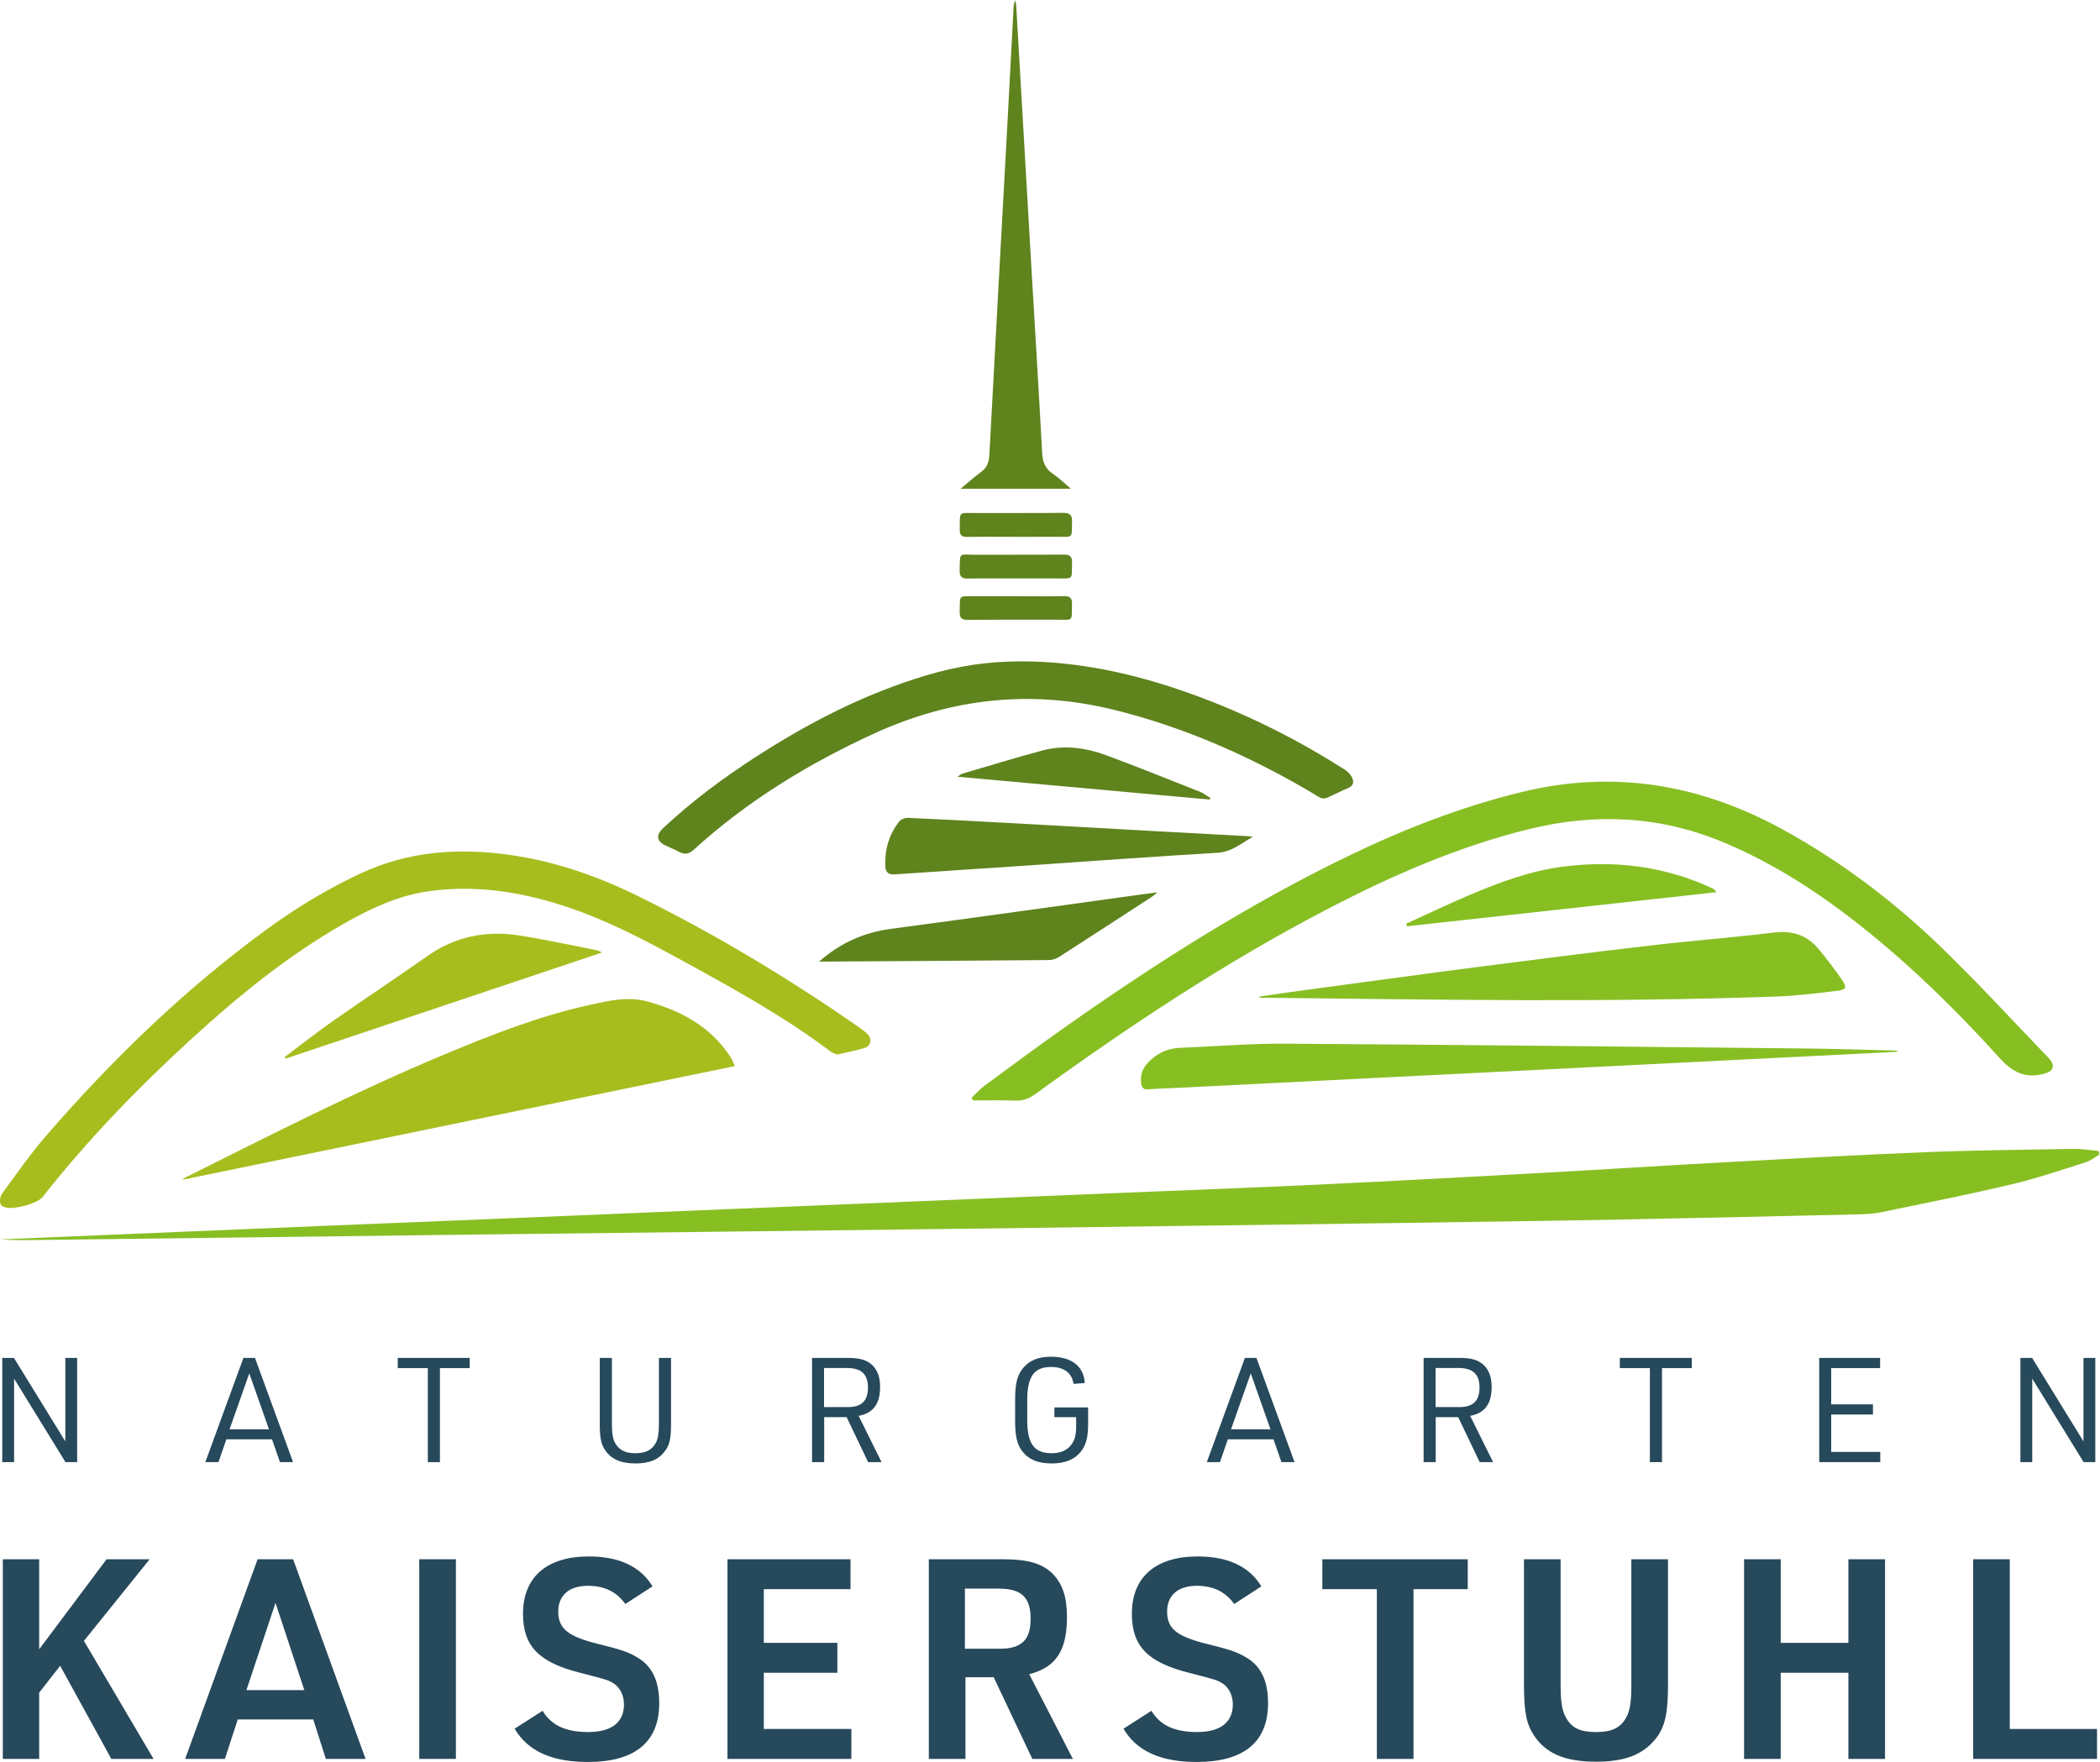 <?xml version="1.0" encoding="UTF-8" standalone="no"?>
<svg
   xmlns:dc="http://purl.org/dc/elements/1.1/"
   xmlns:cc="http://creativecommons.org/ns#"
   xmlns:rdf="http://www.w3.org/1999/02/22-rdf-syntax-ns#"
   xmlns:svg="http://www.w3.org/2000/svg"
   xmlns="http://www.w3.org/2000/svg"
   viewBox="0 0 468.12 392.84"
   height="392.84"
   width="468.12"
   xml:space="preserve"
   id="svg2"
   version="1.1"><defs
     id="defs6" /><g
     transform="matrix(1.333,0,0,-1.333,0,392.84)"
     id="g10"><g
       transform="scale(0.1)"
       id="g12"><path
         id="path14"
         style="fill:#a7bd1e;fill-opacity:1;fill-rule:nonzero;stroke:none"
         d="m 1400.02,1183.19 c -3.43,1.51 -7.6,2.52 -10.73,4.88 -78.53,59.15 -164.39,106.34 -250.33,153.37 -63.92,34.98 -128.45,68.7 -198.14,91.09 -73.832,23.69 -149.121,34.95 -226.48,23.45 -50.883,-7.57 -96.613,-29.5 -140.754,-54.71 -92.922,-53.03 -175.195,-120.33 -253.832,-192.24 -89.125,-81.56 -172.969,-168.11 -247.805,-263.21 -4.836,-6.16 -13.758,-9.961 -21.539,-12.718 -9.801,-3.43 -20.262,-5.711 -30.594,-6.461 -6.242,-0.422 -15.535,1.121 -18.324,5.238 -2.789,4.109 -1.406,14.18 1.992,18.832 24.219,33.09 47.777,66.869 74.598,97.779 110.691,127.55 231.5,244.48 368.164,344.29 49.102,35.85 100.914,67.19 156.129,93.08 79.434,37.23 162.527,43.31 247.938,31.6 77.441,-10.65 150.287,-36.27 219.977,-70.8 126.59,-62.73 247.43,-135.33 363.46,-215.94 5.84,-4.03 11.79,-8.15 16.81,-13.11 8.04,-7.97 5.92,-20.08 -4.62,-23.3 -14.74,-4.51 -30.01,-7.35 -45.92,-11.12" /><path
         id="path16"
         style="fill:#a7bd1e;fill-opacity:1;fill-rule:nonzero;stroke:none"
         d="M 1228.98,1163.92 C 920.652,1100.45 613.281,1037.19 304.395,973.641 c 2.71,1.879 4.195,3.238 5.921,4.109 142.93,71.36 285.305,144.02 432.856,205.64 78.742,32.9 158.148,64.08 241.805,82.62 31.893,7.06 64.693,14.84 96.883,6.16 56.51,-15.3 106.57,-42.04 139.77,-93.11 3.1,-4.78 5.04,-10.33 7.35,-15.14" /><path
         id="path18"
         style="fill:#5f831d;fill-opacity:1;fill-rule:nonzero;stroke:none"
         d="m 1708.72,1840.89 c 104.79,-0.29 204.78,-24.62 302.11,-61.37 83.66,-31.61 163.04,-71.95 238.38,-120.07 5.92,-3.77 11.98,-10.91 13.36,-17.47 2.18,-10.44 -8.37,-13.02 -15.85,-16.39 -41.83,-18.78 -26.46,-19.52 -65.36,2.87 -100.6,57.87 -206.01,103.76 -319.14,131.51 -139.27,34.2 -272.9,19.07 -402.66,-40.79 -109.1,-50.33 -210.41,-112.31 -299.48,-193.39 -7.63,-6.93 -14.61,-8.66 -23.69,-3.85 -7.39,3.9 -15.17,7.04 -22.76,10.59 -15.86,7.41 -17.37,17.61 -4.25,29.83 47.61,44.43 99.61,83.2 154.24,118.5 88.94,57.49 182.4,105.72 284.27,136.23 54.73,16.42 103.86,23.67 160.83,23.8" /><path
         id="path20"
         style="fill:#5f831d;fill-opacity:1;fill-rule:nonzero;stroke:none"
         d="m 1790.88,2129.55 h -184.49 c 12.72,10.51 22.65,19.62 33.51,27.43 10.12,7.31 13.89,16.33 14.56,28.66 9.64,181.09 19.73,362.18 29.61,543.25 3.74,68.6 7.3,137.2 10.94,205.79 0.21,3.72 0.5,7.44 3.05,11.58 0.45,-3.19 1.17,-6.37 1.36,-9.56 8.68,-149.28 17.31,-298.56 26,-447.83 5.81,-99.91 12,-199.82 17.39,-299.78 0.82,-15 5.21,-26.16 18.06,-34.66 9.88,-6.56 18.4,-15.14 30.01,-24.88" /><path
         id="path22"
         style="fill:#5f831d;fill-opacity:1;fill-rule:nonzero;stroke:none"
         d="m 2095.01,1547.33 c -19.28,-10.79 -35.35,-25.29 -59.3,-26.67 -105.73,-6.11 -211.37,-14.02 -317.04,-21.19 -73.94,-4.99 -147.87,-9.75 -221.81,-14.87 -10.38,-0.72 -15.88,2.65 -16.36,13.54 -1.19,27.86 6.08,53.14 23.32,75 2.92,3.69 9.85,6.19 14.76,5.97 55.22,-2.44 110.4,-5.44 165.59,-8.44 84.45,-4.65 168.9,-9.45 253.33,-14.13 50.16,-2.76 100.36,-5.42 150.52,-8.15 2.34,-0.13 4.65,-0.69 6.99,-1.06" /><path
         id="path24"
         style="fill:#a7bd1e;fill-opacity:1;fill-rule:nonzero;stroke:none"
         d="m 475.852,1178.94 c 27.41,20.51 54.312,41.72 82.328,61.35 51.707,36.25 104.504,70.99 156.105,107.42 47.137,33.33 99.215,43.4 155.039,34.56 43.289,-6.86 86.18,-16.28 129.199,-24.7 2.287,-0.45 4.387,-1.92 8.257,-3.69 -177.425,-59.52 -353.206,-118.48 -528.987,-177.41 -0.637,0.83 -1.301,1.65 -1.941,2.47" /><path
         id="path26"
         style="fill:#5f831d;fill-opacity:1;fill-rule:nonzero;stroke:none"
         d="m 1369.69,1338.71 c 36.68,31.92 75.45,48.78 120.02,54.73 140.51,18.7 280.89,38.51 421.33,57.89 6.95,0.96 13.91,1.86 24.48,3.27 -4.86,-3.98 -6.77,-5.89 -8.98,-7.33 -51.54,-33.54 -103.06,-67.13 -154.82,-100.36 -4.94,-3.18 -11.42,-5.57 -17.24,-5.63 -124.76,-1.09 -249.53,-1.8 -374.3,-2.57 -2.33,0 -4.67,0 -10.49,0" /><path
         id="path28"
         style="fill:#87bf23;fill-opacity:1;fill-rule:nonzero;stroke:none"
         d="m 3510.94,1016.03 c -7.6,-4.41 -14.71,-10.39 -22.89,-12.96 -41.03,-12.91 -81.88,-26.992 -123.68,-36.84 -72.42,-17.128 -145.43,-31.66 -218.33,-46.71 -13.01,-2.688 -26.61,-3.348 -39.97,-3.641 -173.84,-3.797 -347.66,-8.129 -521.53,-10.777 -329.7,-5.051 -659.44,-9.25 -989.14,-13.473 -269.83,-3.449 -539.65,-6.348 -809.439,-9.59 -245.949,-2.969 -491.895,-6.129 -737.813,-9.16 -15.75,-0.18 -31.496,-0.02 -47.246,1.172 68.199,2.871 136.426,5.738 204.625,8.609 113.422,4.75 226.875,9.5 340.301,14.199 89.152,3.7 178.332,7.25 267.485,10.95 132.253,5.492 264.537,11.07 396.817,16.57 109.23,4.543 218.49,9.031 327.74,13.543 112.61,4.68 225.21,9.316 337.78,14 109.68,4.539 219.37,8.566 329.02,13.777 123.41,5.871 246.8,12.59 370.18,19.391 104.56,5.762 209.06,12.512 313.61,18.19 110.03,6 220.03,12.19 330.11,16.57 82.89,3.32 165.85,4.14 248.79,5.58 13.99,0.21 28.02,-2.23 42.04,-3.46 0.5,-1.96 1.03,-3.95 1.54,-5.94" /><path
         id="path30"
         style="fill:#87bf23;fill-opacity:1;fill-rule:nonzero;stroke:none"
         d="m 1624.77,1110.97 c 7.38,6.93 14.18,14.66 22.28,20.63 45.87,33.76 91.6,67.7 138.18,100.44 149.83,105.38 304.16,203.35 469.34,283.21 92.82,44.88 188.45,82.14 288.92,106.81 156.42,38.38 302.72,12.75 442.1,-64.72 95.07,-52.85 181.14,-117.97 259.14,-193.18 62.07,-59.8 120.28,-123.57 180.19,-185.6 5.79,-6.03 11.32,-13.87 5.63,-21.01 -3.8,-4.81 -12.43,-6.67 -19.28,-7.97 -28.68,-5.47 -48.33,6.83 -67.85,28.36 -76.57,84.54 -158.1,164.1 -248.79,233.73 -65.99,50.68 -136,94.57 -213.09,126.74 -105.44,43.97 -213.15,49.07 -323.52,22.12 -119.14,-29.11 -230.36,-77.87 -338.55,-134.22 -171.64,-89.37 -332.34,-196.1 -488.68,-309.58 -10.02,-7.25 -19.82,-10.94 -32.27,-10.52 -23.72,0.85 -47.48,0.24 -71.23,0.24 -0.82,1.52 -1.67,3 -2.52,4.52" /><path
         id="path32"
         style="fill:#87bf23;fill-opacity:1;fill-rule:nonzero;stroke:none"
         d="m 2105.84,1280.16 c 22.62,3.24 45.25,6.66 67.93,9.72 97.86,13.19 195.7,26.66 293.64,39.35 97.12,12.59 194.3,24.94 291.57,36.28 69,8.05 138.34,13.33 207.31,21.78 30.81,3.77 55.42,-4.2 74.86,-27.57 13.87,-16.68 27.2,-33.91 39.34,-51.87 8.41,-12.42 6.82,-16.2 -7.84,-17.97 -33.62,-4.12 -67.37,-8.34 -101.15,-9.57 -287.75,-10.41 -575.53,-5.12 -863.3,-1.99 -0.72,0 -1.43,0.19 -2.12,0.3 -0.08,0.53 -0.16,1.03 -0.24,1.54" /><path
         id="path34"
         style="fill:#87bf23;fill-opacity:1;fill-rule:nonzero;stroke:none"
         d="m 3172.61,1187.83 c -72.32,-3.63 -144.66,-7.25 -216.97,-10.88 -127.98,-6.43 -255.96,-12.88 -383.94,-19.28 -89.52,-4.49 -179.02,-8.93 -268.52,-13.39 -112.1,-5.63 -224.19,-11.26 -336.27,-16.89 -15.48,-0.77 -30.99,-1.04 -46.42,-2.36 -8.34,-0.69 -11.23,2.89 -12.24,10.3 -1.89,13.52 2.52,24.75 11.6,34.42 14.4,15.32 31.93,23.85 53.17,24.7 58.99,2.36 117.97,7.35 176.93,6.98 290.66,-1.88 581.31,-5.1 871.95,-8.1 50.22,-0.5 100.44,-2.31 150.63,-3.53 0.03,-0.64 0.05,-1.3 0.08,-1.97" /><path
         id="path36"
         style="fill:#87bf23;fill-opacity:1;fill-rule:nonzero;stroke:none"
         d="m 2351.7,1402.17 c 35.64,16.2 70.99,33.14 107,48.38 50.08,21.22 101.02,40.11 155.49,47.01 86.18,10.94 169.33,0.82 248.6,-35.98 2.6,-1.2 5.05,-2.66 7.49,-6.83 -172.43,-18.99 -344.84,-37.98 -517.28,-56.96 -0.43,1.46 -0.88,2.92 -1.3,4.38" /><path
         id="path38"
         style="fill:#5f831d;fill-opacity:1;fill-rule:nonzero;stroke:none"
         d="m 2022.84,1609.69 c -139.45,12.64 -278.93,25.28 -421.76,38.24 4.6,2.89 6.24,4.51 8.21,5.07 44.46,13.04 88.75,26.67 133.5,38.67 36.33,9.75 72.58,4.94 107.24,-7.91 52.88,-19.6 105.17,-40.69 157.59,-61.46 5.95,-2.36 11.1,-6.74 16.63,-10.2 -0.46,-0.79 -0.93,-1.62 -1.41,-2.41" /><path
         id="path40"
         style="fill:#5f831d;fill-opacity:1;fill-rule:nonzero;stroke:none"
         d="m 1698.92,2049.18 c -27.19,0 -54.39,0.35 -81.55,-0.18 -9.41,-0.16 -12.59,3.21 -12.43,12.29 0.53,31.53 -3.24,27.62 27.24,27.7 48.53,0.16 97.04,-0.26 145.56,0.27 11.64,0.1 15.35,-3.64 14.98,-15.19 -0.87,-28.15 2.95,-24.73 -24.77,-24.86 -23.03,-0.13 -46.03,-0.03 -69.03,-0.03" /><path
         id="path42"
         style="fill:#5f831d;fill-opacity:1;fill-rule:nonzero;stroke:none"
         d="m 1698.16,1979.52 c -26.35,0 -52.72,0.32 -79.07,-0.16 -9.9,-0.19 -14.47,2.44 -14.28,13.28 0.58,32.32 -1.65,26.37 25.65,26.53 49.37,0.29 98.71,-0.24 148.08,0.29 11.13,0.13 14.58,-3.45 14.19,-14.37 -1.01,-27.75 3.85,-25.52 -25.55,-25.57 -23.03,-0.03 -46.03,0 -69.02,0" /><path
         id="path44"
         style="fill:#5f831d;fill-opacity:1;fill-rule:nonzero;stroke:none"
         d="m 1699.27,1949.75 c 26.8,-0.02 53.6,-0.34 80.39,0.16 9.86,0.16 13.25,-3.24 13.02,-13.09 -0.72,-30.65 2.97,-26.16 -25.87,-26.29 -49.4,-0.19 -98.82,0.21 -148.22,-0.24 -10.35,-0.08 -13.99,3.16 -13.73,13.6 0.72,29.21 -2.6,25.68 25.34,25.86 23.02,0.14 46.05,0.03 69.07,0" /><path
         id="path46"
         style="fill:#26495b;fill-opacity:1;fill-rule:nonzero;stroke:none"
         d="M 3.773,675.832 H 23.305 L 109.242,536.18 V 675.832 H 129.02 V 501.512 H 109.488 L 23.551,641.16 V 501.512 H 3.773 v 174.32" /><path
         id="path48"
         style="fill:#26495b;fill-opacity:1;fill-rule:nonzero;stroke:none"
         d="m 416.852,649.949 -32.961,-93.508 h 65.918 z M 378.52,539.602 365.34,501.512 h -21.977 l 63.723,174.32 h 19.285 l 63.723,-174.32 h -21.973 l -13.183,38.09 H 378.52" /><path
         id="path50"
         style="fill:#26495b;fill-opacity:1;fill-rule:nonzero;stroke:none"
         d="m 715.426,658.738 h -50.293 v 17.094 H 785.492 V 658.738 H 735.688 V 501.512 h -20.262 v 157.226" /><path
         id="path52"
         style="fill:#26495b;fill-opacity:1;fill-rule:nonzero;stroke:none"
         d="M 1023.28,675.832 V 565.48 c 0,-17.582 1.71,-26.128 6.34,-33.691 7.08,-10.75 16.61,-15.391 32.96,-15.391 17.34,0 27.84,5.383 34.43,17.832 3.42,6.829 4.88,15.379 4.88,31.25 v 110.352 h 20.26 V 565.48 c 0,-24.66 -2.44,-35.652 -10.49,-45.898 -10.75,-14.16 -25.88,-20.273 -49.08,-20.273 -24.65,0 -41.01,7.332 -51.27,23.203 -6.34,9.758 -8.3,20.258 -8.3,42.968 v 110.352 h 20.27" /><path
         id="path54"
         style="fill:#26495b;fill-opacity:1;fill-rule:nonzero;stroke:none"
         d="m 1418.04,593.551 c 22.71,0 33.45,10.5 33.45,32.719 0,22.46 -11.23,32.71 -35.64,32.71 H 1378 v -65.429 z m -39.79,-92.039 h -20.27 v 174.32 h 59.82 c 20.75,0 32.47,-3.66 41.5,-12.703 8.55,-8.789 12.45,-20.02 12.45,-35.891 0,-28.558 -11.47,-43.699 -35.89,-48.34 l 38.34,-77.386 h -22.47 l -35.88,75.199 h -37.6 v -75.199" /><path
         id="path56"
         style="fill:#26495b;fill-opacity:1;fill-rule:nonzero;stroke:none"
         d="m 1763.25,593.059 h 56.39 v -27.34 c 0,-23.438 -3.66,-36.379 -12.94,-47.61 -10.74,-12.687 -26.36,-18.8 -47.85,-18.8 -23.92,0 -39.79,7.082 -50.53,21.98 -7.82,11.231 -10.75,24.66 -10.75,49.313 v 35.648 c 0,26.852 3.67,41.262 13.43,52.73 10.5,12.7 25.39,18.801 46.39,18.801 34.67,0 54.93,-15.871 56.64,-43.941 l -18.8,-1.469 c -2.44,18.07 -15.87,28.32 -37.35,28.32 -28.57,0 -40.04,-15.871 -40.04,-55.421 v -33.688 c 0,-39.551 11.72,-55.184 40.77,-55.184 14.89,0 26.12,4.891 32.96,14.411 5.86,7.812 8.05,16.113 8.05,30.761 v 15.141 h -36.37 v 16.348" /><path
         id="path58"
         style="fill:#26495b;fill-opacity:1;fill-rule:nonzero;stroke:none"
         d="m 2091.61,649.949 -32.96,-93.508 h 65.92 z m -38.33,-110.347 -13.19,-38.09 h -21.97 l 63.72,174.32 h 19.29 l 63.72,-174.32 h -21.97 l -13.19,38.09 h -76.41" /><path
         id="path60"
         style="fill:#26495b;fill-opacity:1;fill-rule:nonzero;stroke:none"
         d="m 2440.72,593.551 c 22.7,0 33.45,10.5 33.45,32.719 0,22.46 -11.23,32.71 -35.65,32.71 h -37.84 v -65.429 z m -39.8,-92.039 h -20.26 v 174.32 h 59.81 c 20.76,0 32.48,-3.66 41.51,-12.703 8.54,-8.789 12.45,-20.02 12.45,-35.891 0,-28.558 -11.48,-43.699 -35.89,-48.34 l 38.33,-77.386 h -22.46 l -35.89,75.199 h -37.6 v -75.199" /><path
         id="path62"
         style="fill:#26495b;fill-opacity:1;fill-rule:nonzero;stroke:none"
         d="m 2759.07,658.738 h -50.29 v 17.094 h 120.36 v -17.094 h -49.81 V 501.512 h -20.26 v 157.226" /><path
         id="path64"
         style="fill:#26495b;fill-opacity:1;fill-rule:nonzero;stroke:none"
         d="m 3042.26,675.832 h 101.81 v -17.094 h -81.79 v -60.547 h 69.83 v -17.089 h -69.83 v -62.5 h 82.03 v -17.09 h -102.05 v 174.32" /><path
         id="path66"
         style="fill:#26495b;fill-opacity:1;fill-rule:nonzero;stroke:none"
         d="m 3378.68,675.832 h 19.53 l 85.94,-139.652 v 139.652 h 19.77 v -174.32 h -19.53 L 3398.45,641.16 V 501.512 h -19.77 v 174.32" /><path
         id="path68"
         style="fill:#26495b;fill-opacity:1;fill-rule:nonzero;stroke:none"
         d="M 4.719,339.07 H 65.512 V 188.469 L 178.223,339.07 H 250.25 L 140.344,202.512 256.797,5.141 H 186.176 L 100.59,160.891 65.512,115.98 V 5.141 H 4.719 V 339.07" /><path
         id="path70"
         style="fill:#26495b;fill-opacity:1;fill-rule:nonzero;stroke:none"
         d="M 460.715,266.109 412.074,120.191 h 96.813 z M 397.578,71.09 376.066,5.141 H 309.652 L 430.781,339.07 H 490.18 L 611.309,5.141 H 544.898 L 523.852,71.09 H 397.578" /><path
         id="path72"
         style="fill:#26495b;fill-opacity:1;fill-rule:nonzero;stroke:none"
         d="m 701.109,339.07 h 61.27 V 5.141 h -61.27 V 339.07" /><path
         id="path74"
         style="fill:#26495b;fill-opacity:1;fill-rule:nonzero;stroke:none"
         d="m 907.367,85.582 c 14.492,-24.312 38.821,-35.531 76.231,-35.531 39.292,0 59.862,16.359 59.862,46.301 0,14.488 -6.08,27.109 -15.9,34.136 -10.29,6.543 -10.29,6.543 -57.525,18.703 -68.75,17.297 -95.41,44.43 -95.41,98.68 0,61.27 39.758,95.879 109.91,95.879 50.975,0 86.515,-16.84 106.635,-50.039 l -45.37,-29.473 c -14.96,20.582 -35.08,30.403 -62.667,30.403 -31.34,0 -49.574,-15.903 -49.574,-43.032 0,-28.527 15.902,-41.621 66.881,-54.25 43.49,-10.75 52.85,-14.5 69.68,-25.25 21.98,-14.968 32.27,-38.82 32.27,-73.898 C 1102.39,33.199 1061.7,0 983.133,0 922.797,0 882.574,18.238 860.602,55.648 l 46.765,29.934" /><path
         id="path76"
         style="fill:#26495b;fill-opacity:1;fill-rule:nonzero;stroke:none"
         d="m 1216.51,339.07 h 205.78 v -50.039 h -144.98 v -89.793 h 123 v -50.047 h -123 V 55.18 H 1423.7 V 5.141 H 1216.51 V 339.07" /><path
         id="path78"
         style="fill:#26495b;fill-opacity:1;fill-rule:nonzero;stroke:none"
         d="m 1672.04,189.41 c 36.48,0 51.44,14.961 51.44,50.039 0,36.02 -15.43,50.512 -53.31,50.512 h -56.59 V 189.41 Z M 1614.52,5.141 h -61.27 V 339.07 h 123 c 43.02,0 66.41,-7.011 84.19,-24.32 16.36,-16.828 23.84,-38.809 23.84,-72.488 0,-56.121 -18.7,-84.192 -63.13,-95.41 L 1794.11,5.141 h -67.82 L 1661.75,141.711 h -47.23 V 5.141" /><path
         id="path80"
         style="fill:#26495b;fill-opacity:1;fill-rule:nonzero;stroke:none"
         d="m 1925.53,85.582 c 14.5,-24.312 38.82,-35.531 76.23,-35.531 39.29,0 59.87,16.359 59.87,46.301 0,14.488 -6.09,27.109 -15.9,34.136 -10.29,6.543 -10.29,6.543 -57.53,18.703 -68.75,17.297 -95.41,44.43 -95.41,98.68 0,61.27 39.75,95.879 109.91,95.879 50.98,0 86.51,-16.84 106.63,-50.039 l -45.37,-29.473 c -14.96,20.582 -35.08,30.403 -62.67,30.403 -31.33,0 -49.57,-15.903 -49.57,-43.032 0,-28.527 15.9,-41.621 66.88,-54.25 43.5,-10.75 52.85,-14.5 69.69,-25.25 21.97,-14.968 32.26,-38.82 32.26,-73.898 C 2120.55,33.199 2079.87,0 2001.29,0 1940.96,0 1900.74,18.238 1878.77,55.648 l 46.76,29.934" /><path
         id="path82"
         style="fill:#26495b;fill-opacity:1;fill-rule:nonzero;stroke:none"
         d="m 2302.5,289.031 h -91.21 v 50.039 h 243.2 v -50.039 h -90.73 V 5.141 H 2302.5 V 289.031" /><path
         id="path84"
         style="fill:#26495b;fill-opacity:1;fill-rule:nonzero;stroke:none"
         d="M 2609.76,339.07 V 129.551 c 0,-29.461 2.35,-43.5 8.89,-55.192 9.82,-17.77 23.86,-24.309 50.51,-24.309 28.06,0 43.02,7.949 52.38,28.52 4.68,10.75 6.55,24.789 6.55,50.981 V 339.07 h 61.26 V 129.551 c 0,-49.11 -5.14,-71.09 -20.57,-90.731 -21.52,-26.66 -51.45,-38.352 -99.62,-38.352 -51.91,0 -84.18,13.563 -104.29,44.43 -12.16,18.23 -16.37,39.293 -16.37,84.653 V 339.07 h 61.26" /><path
         id="path86"
         style="fill:#26495b;fill-opacity:1;fill-rule:nonzero;stroke:none"
         d="m 2916.58,339.07 h 61.27 V 199.238 h 113.18 V 339.07 h 61.26 V 5.141 h -61.26 V 149.191 H 2977.85 V 5.141 h -61.27 V 339.07" /><path
         id="path88"
         style="fill:#26495b;fill-opacity:1;fill-rule:nonzero;stroke:none"
         d="m 3299.62,339.07 h 61.26 V 55.18 H 3506.8 V 5.141 H 3299.62 V 339.07" /></g></g></svg>